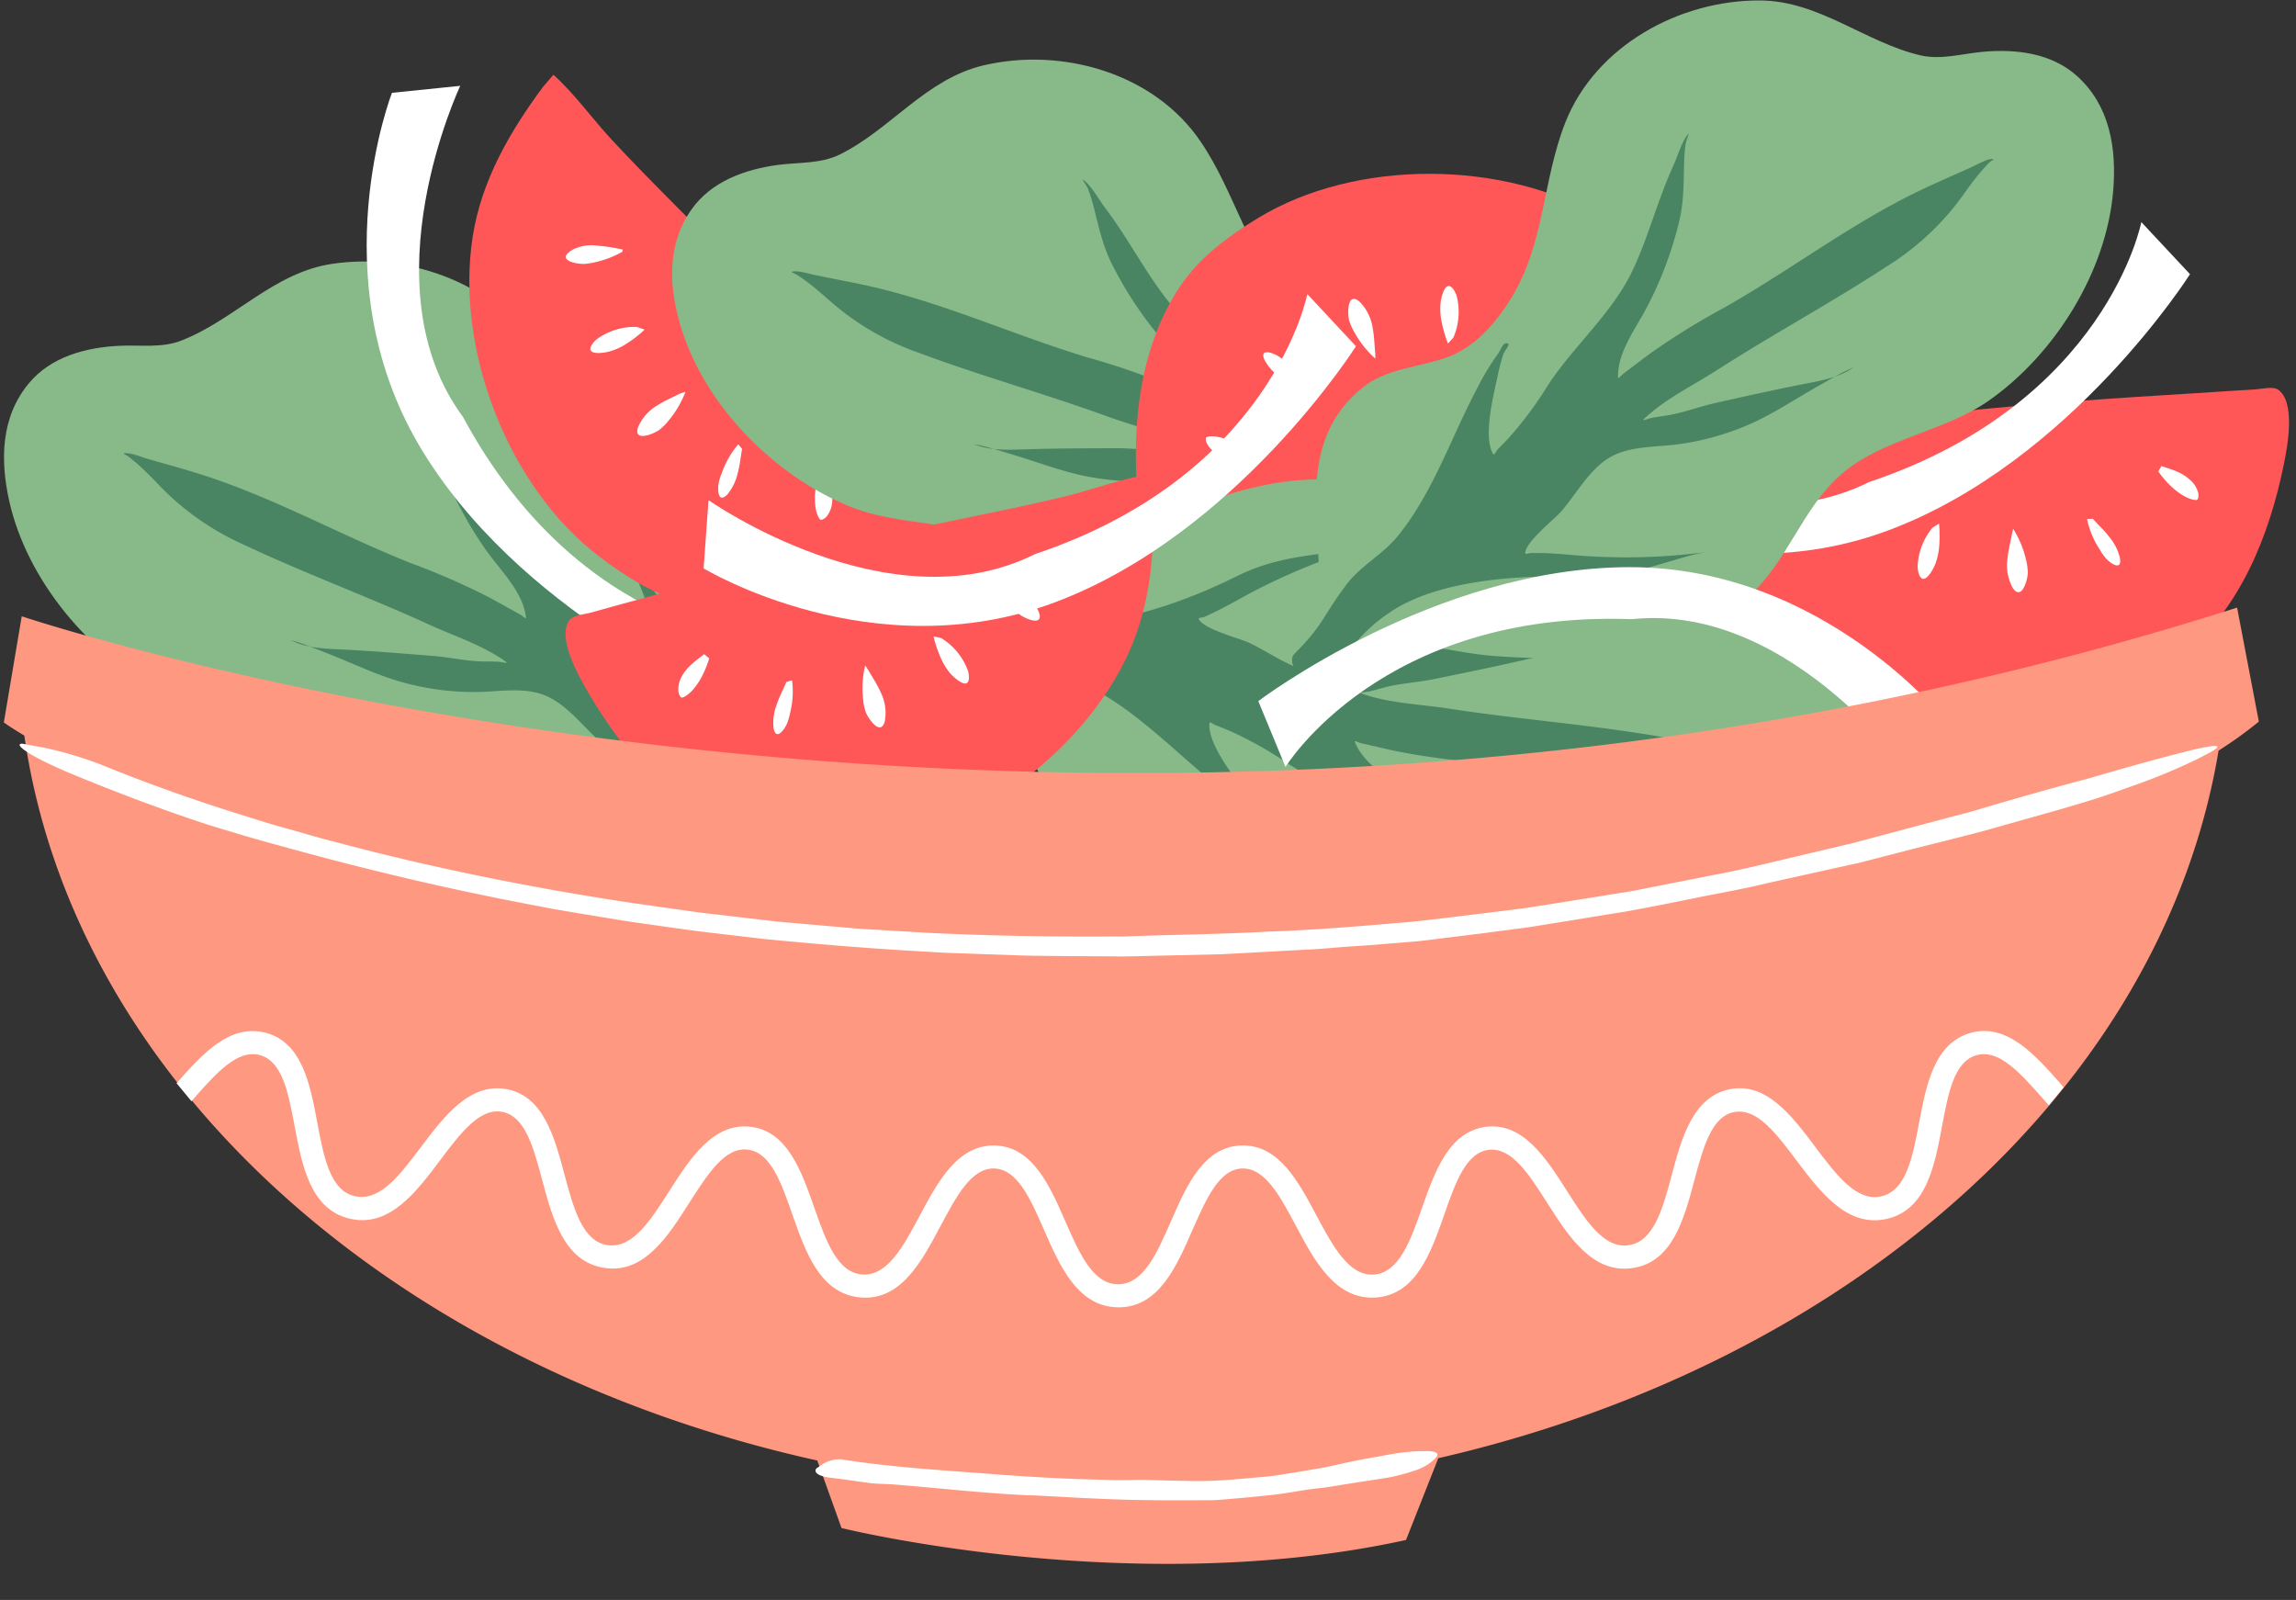 <?xml version="1.0" encoding="UTF-8" standalone="no"?><svg xmlns="http://www.w3.org/2000/svg" xmlns:xlink="http://www.w3.org/1999/xlink" data-name="Layer 3" fill="#000000" height="346.5" preserveAspectRatio="xMidYMid meet" version="1" viewBox="-0.8 -0.1 497.3 346.5" width="497.3" zoomAndPan="magnify"><rect x="-0.8" y="-0.1" width="497.3" height="346.5" fill="#333333" stroke="none"/><g id="change1_1"><path d="M363.37,95.32c6.13-1.12,12.76-.87,19-1.46,13.06-1.22,26-3.26,39.05-4.63,17.73-1.86,35.5-3.11,53.28-4.17,4.34-.26,8.68-.59,13-.83,1.08-.06,3.79-.69,4.83,0,4,2.62,2.1,12.44,1.36,16.12-3.08,15.29-9.38,31.2-21.74,41.38-5.7,4.7-13,7.38-20.05,9.29-23.92,6.48-54.5-2.57-71.55-20.42-8.53-8.93-13.19-20.3-16.52-32" fill="#ff5757" fill-rule="evenodd"/></g><g id="change2_1"><path d="M402.9,106.8a22,22,0,0,1-1.53,5.45,16.83,16.83,0,0,1-1.19,2.36c-1,1.63-4.82,5-4.2.42a9.1,9.1,0,0,1,2.46-4.63,38.64,38.64,0,0,1,4.13-4ZM466.67,102a22.44,22.44,0,0,0,2.85,3.3c1.23,1.14,3.53,2.88,5.39,2.89.5,0,.49-1.13.45-1.38a5.64,5.64,0,0,0-2-3.14c-1.7-1.54-3.87-2.11-6-2.84Zm-47.49,11.3a26.92,26.92,0,0,1,0,5.31,13.93,13.93,0,0,1-.71,3.18c-.4,1.24-2.73,5.65-3.73,2.16a4.87,4.87,0,0,1-.18-1.56,14,14,0,0,1,3.18-8.17Zm32.06-1a19.23,19.23,0,0,0,2.72,6.57,12.57,12.57,0,0,0,1.41,2c1,1.09,3.48,2.75,3-.1a11.17,11.17,0,0,0-2.39-4.68c-1.05-1.39-2.33-2.53-3.48-3.83Zm-16,2.13a21.74,21.74,0,0,1,2.79,6.71,12.19,12.19,0,0,1,.38,2.81c0,1.36-1.28,6.21-3.25,3.3A10.08,10.08,0,0,1,434,121c.15-1.8.63-3.54.95-5.32Z" fill="#ffffff" fill-rule="evenodd"/></g><g id="change2_2"><path d="M473.54,59.28,463,48s-7.54,39.09-59,56.31c-31.62,15.84-70.7-11.69-70.7-11.69l-1.06,14.79s36.6,22.15,76.11,7.3S473.54,59.28,473.54,59.28Z" fill="#ffffff" fill-rule="evenodd"/></g><g id="change3_1"><path d="M183.38,187.08c-11.06-7.71-23.3-.16-34.94,2.4-18.49,4.07-39.4,6-56.26-4.72C82.35,178.54,77.71,167.24,68,161c-9.85-6.33-23.3-5.87-33.84-11.27-15.56-8-29.06-24.07-32.94-41.23-2-8.9-1.87-18.28,4.26-25.62,4.8-5.75,12.31-7.73,19.54-8.09,4.46-.22,9.13.54,13.4-1.11,11.49-4.44,20-14.76,32.74-16.64,17.29-2.58,36.68,4.72,45.52,20.3,6.71,11.84,8,25.37,17,36.16,4,4.74,9.22,9.29,15.41,10.59,6.44,1.36,13.27.46,19.13,4,15.21,9.17,13.26,26.19,15.15,41.18.59,4.68,2.76,11.14,1.85,15.87" fill="#88ba89" fill-rule="evenodd"/></g><g id="change4_1"><path d="M182.32,188a35.06,35.06,0,0,0-13-10.83c-11.23-5.66-29.37-4.2-41.38-2-8.83,1.62-15.57.14-24.43-1.09-2.9-.4-5.73-.25-2.62-.33a134.7,134.7,0,0,0,25.85-3.06c2.55-.57,5.11-1.21,7.69-1.65.9-.16,1.8-.33,2.7-.44.39,0,1.22.28,1.17-.11-.28-2.32-7.26-6.4-8.95-7.85-3.92-3.36-7.46-8.41-12.46-10.27-4.42-1.64-9.57-.69-14.17-.6A57.93,57.93,0,0,1,87,147.83c-5.72-1.49-11.17-4.19-16.68-6.34-1.7-.67-3.39-1.36-5.12-2-.72-.26-1.45-.5-2.17-.72-.25-.07-1-.3-.73-.19,3.38,1.77,7.72,1.84,11.41,2,6.43.34,12.83.86,19.24,1.37,3.67.29,7.27,1.16,11,1.21,1.06,0,2.1,0,3.16.06.59,0,2.28.44,1.79.09-5-3.66-11.56-5.74-17.16-8.32C78.61,129,65,124,52,117.86A58,58,0,0,1,33.49,104.8c-1.52-1.58-3.07-3.15-4.72-4.6-.62-.53-1.24-1-1.89-1.51-.28-.2-1.16-.54-.83-.61,1.22-.25,3.57.73,4.82,1.1,4,1.16,7.94,2.23,11.87,3.47,15.76,5,30.18,13.15,45.53,19.24a155.67,155.67,0,0,1,16.85,7.37q2.56,1.4,5.12,2.82l1.76,1c.37.2,1.17,1,1.12.58-.56-5.36-5.23-9.92-8.2-14A80.9,80.9,0,0,1,95.2,101.8c-1.5-3.92-2-7.74-2.69-11.85a39.5,39.5,0,0,0-.93-4.29c-.2-.7-1.36-2.53-.81-2,1.64,1.5,2.9,4.43,4.12,6.33,4.34,6.79,7.41,14.38,11.8,21.07,5.63,8.6,14.84,14.39,21.61,22a82.23,82.23,0,0,0,10.25,10.36c.85.67,1.7,1.35,2.57,2,.38.27,1,1.23,1.16.8,1.69-4.19-2.11-13.1-3.54-17.09a35.94,35.94,0,0,0-1.7-4c-.37-.75-2-2-1.17-2.23s1.55,1.26,2.26,2a56,56,0,0,1,5.71,7c6.95,9.59,12.61,21,21.41,29.1,3.76,3.46,8.79,5.17,12.4,8.78,6.38,6.37,5.9,7.7,13.26,13.26C193.81,185.23,187.21,194.75,182.32,188Z" fill="#498463" fill-rule="evenodd"/></g><g id="change2_3"><path d="M155.62,151,165,138.66s-39.81-.75-65.55-48.51c-21-28.46-.56-71.66-.56-71.66L84.1,20S68.52,59.82,89.9,96.22,155.62,151,155.62,151Z" fill="#ffffff" fill-rule="evenodd"/></g><g id="change1_2"><path d="M119.07,16.09c4.62,4.17,8.47,9.59,12.7,14.15,8.92,9.61,18.43,18.64,27.46,28.15C171.51,71.32,183.32,84.65,195,98.11c2.85,3.28,5.76,6.52,8.58,9.82.71.82,2.87,2.59,3,3.83.35,4.76-8.59,9.23-12,10.89-14,6.87-30.45,11.56-46.05,8-7.2-1.66-13.78-5.82-19.58-10.25-19.71-15-31.16-44.78-27.38-69.18,1.89-12.2,8.06-22.83,15.29-32.57" fill="#ff5757" fill-rule="evenodd"/></g><g id="change2_4"><path d="M134,54.43a21.94,21.94,0,0,1-5.25,2.11,18.92,18.92,0,0,1-2.6.49c-1.89.22-6.89-.78-2.89-3.07a9,9,0,0,1,5.17-.87,39.94,39.94,0,0,1,5.65.86Zm42.66,47.65a22.34,22.34,0,0,0-.88,4.27c-.16,1.67-.14,4.55,1,6,.31.4,1.2-.3,1.37-.48a5.65,5.65,0,0,0,1.3-3.47c.18-2.29-.68-4.36-1.4-6.47ZM138.82,71.29a26.29,26.29,0,0,1-4.21,3.23,13.07,13.07,0,0,1-3,1.38c-1.22.44-6.14,1.27-4-1.64a4.72,4.72,0,0,1,1.13-1.1,14,14,0,0,1,8.41-2.45Zm20.29,24.84a19.24,19.24,0,0,0-3.55,6.16,12.34,12.34,0,0,0-.72,2.33c-.25,1.47-.07,4.43,1.92,2.34a11.09,11.09,0,0,0,2.26-4.74c.46-1.69.59-3.39.92-5.1Zm-11.43-11.4A21.81,21.81,0,0,1,144,91a11.83,11.83,0,0,1-2,2c-1.08.83-5.7,2.77-4.6-.57a10,10,0,0,1,4.26-4.78c1.52-1,3.2-1.66,4.8-2.49Z" fill="#ffffff" fill-rule="evenodd"/></g><g id="change3_2"><path d="M334.82,134.32c-11.66-6.76-23.24,1.78-34.62,5.3-18.08,5.59-38.77,9.21-56.46,0-10.31-5.39-15.87-16.26-26-21.66-10.34-5.5-23.71-3.92-34.65-8.43-16.18-6.66-31-21.57-36.26-38.34-2.74-8.7-3.38-18.07,2.12-25.89,4.31-6.13,11.62-8.73,18.8-9.69,4.42-.58,9.14-.21,13.26-2.21C192.05,28,199.72,17,212.21,14.06c17-4,36.95,1.66,47,16.45,7.68,11.24,10.11,24.62,20,34.62,4.34,4.39,9.95,8.49,16.23,9.28,6.53.82,13.27-.66,19.4,2.38,15.92,7.87,15.39,25,18.52,39.77,1,4.62,3.67,10.88,3.16,15.67" fill="#88ba89" fill-rule="evenodd"/></g><g id="change4_2"><path d="M333.84,135.31A35,35,0,0,0,320,125.6c-11.66-4.71-29.61-1.75-41.4,1.43-8.67,2.35-15.5,1.43-24.44,1-2.92-.16-5.73.22-2.64-.12a134.59,134.59,0,0,0,25.51-5.2c2.49-.78,5-1.63,7.53-2.28.88-.23,1.76-.48,2.65-.66.39-.07,1.24.18,1.16-.21-.47-2.28-7.77-5.77-9.57-7.07-4.19-3-8.14-7.76-13.28-9.21-4.54-1.27-9.59.11-14.16.58a57.81,57.81,0,0,1-15.76-.6c-5.83-1-11.49-3.24-17.15-4.93-1.76-.52-3.5-1.08-5.28-1.55-.73-.2-1.48-.38-2.22-.54-.25,0-1-.22-.74-.13,3.51,1.48,7.84,1.19,11.54,1.09,6.43-.19,12.86-.21,19.29-.23,3.68,0,7.33.55,11,.29,1.05-.08,2.09-.17,3.15-.2.6,0,2.31.25,1.8-.06-5.31-3.23-12-4.76-17.8-6.86-13.57-4.94-27.53-8.81-41-13.84a57.89,57.89,0,0,1-19.5-11.47c-1.65-1.45-3.32-2.89-5.09-4.19-.65-.48-1.31-.93-2-1.35-.29-.18-1.2-.44-.87-.54,1.2-.35,3.62.43,4.89.69,4,.84,8.1,1.57,12.12,2.48,16.12,3.67,31.17,10.59,47,15.39A153.76,153.76,0,0,1,252,83.21c1.79.78,3.57,1.58,5.34,2.38l1.83.83c.39.17,1.25.9,1.18.48-1-5.29-6-9.45-9.35-13.31a81.7,81.7,0,0,1-11.17-16.92c-1.82-3.78-2.63-7.55-3.65-11.59a40.74,40.74,0,0,0-1.29-4.2c-.26-.68-1.56-2.41-1-2,1.77,1.35,3.26,4.17,4.63,6,4.89,6.41,8.58,13.71,13.51,20,6.33,8.1,16,13.1,23.37,20.17a81.37,81.37,0,0,0,11.08,9.47c.9.6,1.8,1.21,2.72,1.77.4.24,1.08,1.14,1.22.69,1.34-4.31-3.18-12.88-4.94-16.73a38.07,38.07,0,0,0-2-3.84c-.43-.72-2.12-1.78-1.35-2.12s1.65,1.13,2.42,1.77a55.47,55.47,0,0,1,6.27,6.55c7.72,9,14.32,19.89,23.76,27.22,4,3.13,9.19,4.42,13.08,7.72,6.89,5.81,6.52,7.17,14.32,12.1C345.06,131.61,339.27,141.64,333.84,135.31Z" fill="#498463" fill-rule="evenodd"/></g><g id="change1_3"><path d="M372.43,76.23c-5.58,2.76-12,4.35-17.83,6.61C342.38,87.6,330.49,93.12,318.33,98c-16.54,6.66-33.28,12.75-50.09,18.65-4.1,1.45-8.18,3-12.29,4.37-1,.36-3.45,1.72-4.64,1.35-4.56-1.43-5.43-11.39-5.73-15.14-1.25-15.54.44-32.57,9.53-45.76,4.19-6.08,10.48-10.66,16.73-14.44,21.21-12.8,53.1-12.5,74.4,0,10.65,6.24,18.26,15.89,24.67,26.19" fill="#ff5757" fill-rule="evenodd"/></g><g id="change2_5"><path d="M330.27,76.06a21.89,21.89,0,0,1,0-5.66,17.8,17.8,0,0,1,.5-2.6c.49-1.84,3.26-6.12,3.92-1.56a9,9,0,0,1-1.1,5.13,38,38,0,0,1-2.87,4.94Zm-60,22.15a22.62,22.62,0,0,0-3.64-2.39c-1.5-.76-4.18-1.8-6-1.29-.48.14-.16,1.22,0,1.45a5.66,5.66,0,0,0,2.74,2.48c2.07,1,4.31,1,6.54,1.08ZM312.83,74.3a27.49,27.49,0,0,1-1.46-5.1,14.26,14.26,0,0,1-.19-3.26c.05-1.3,1.08-6.18,3-3.1a5.23,5.23,0,0,1,.6,1.45A14.08,14.08,0,0,1,314,73ZM282.27,84a19.2,19.2,0,0,0-4.41-5.57A12.75,12.75,0,0,0,276,77c-1.28-.77-4.1-1.7-2.88.92a11.06,11.06,0,0,0,3.57,3.85c1.41,1,2.95,1.79,4.41,2.73Zm14.81-6.44a21.66,21.66,0,0,1-4.52-5.69,12.33,12.33,0,0,1-1.15-2.6c-.36-1.3-.47-6.32,2.23-4.06A10.09,10.09,0,0,1,296.52,71c.35,1.78.36,3.58.55,5.38Z" fill="#ffffff" fill-rule="evenodd"/></g><g id="change3_3"><path d="M210.39,128.51c12.74,4.37,22.44-6.25,32.93-11.92,16.65-9,36.25-16.56,55.39-10.92,11.16,3.29,18.73,12.87,29.75,16.2,11.2,3.38,24-.76,35.63,1.54,17.16,3.4,34.55,15.16,43,30.58,4.38,8,6.82,17.07,3,25.81-3,6.85-9.71,10.82-16.57,13.15-4.22,1.44-8.93,2-12.57,4.74-9.83,7.44-15.23,19.71-26.91,25-15.92,7.22-36.57,5.54-49.35-7-9.71-9.53-14.69-22.18-26.31-30.08-5.11-3.47-11.41-6.4-17.73-5.95-6.56.46-12.88,3.21-19.49,1.43-17.14-4.64-20-21.55-25.88-35.43-1.85-4.34-5.71-10-6.14-14.76" fill="#88ba89" fill-rule="evenodd"/></g><g id="change4_3"><path d="M211.15,127.35a35,35,0,0,0,15.5,6.83c12.35,2.35,29.39-4,40.34-9.44,8.05-4,14.93-4.41,23.79-5.66,2.89-.41,5.57-1.34,2.61-.4a133.9,133.9,0,0,0-24,10c-2.3,1.25-4.59,2.57-6.95,3.7-.82.4-1.63.82-2.48,1.16-.36.15-1.24.07-1.09.43.91,2.15,8.75,4.16,10.76,5.09,4.7,2.15,9.49,6,14.81,6.45,4.7.37,9.39-2,13.79-3.32a57.85,57.85,0,0,1,15.57-2.46c5.92-.14,11.9.95,17.79,1.51,1.82.17,3.64.38,5.47.5.76.05,1.53.08,2.28.09.26,0,1,0,.75,0-3.73-.77-7.92.35-11.53,1.17-6.27,1.43-12.57,2.7-18.87,4-3.61.72-7.31.88-10.86,1.85-1,.27-2,.57-3.05.81-.59.13-2.32.2-1.76.4,5.83,2.14,12.7,2.34,18.8,3.28,14.27,2.21,28.71,3.31,42.95,5.61a58.11,58.11,0,0,1,21.35,7.47c1.9,1.11,3.82,2.19,5.81,3.13.73.34,1.47.66,2.23.93.32.12,1.26.2,1,.36-1.11.57-3.63.28-4.93.27-4.13,0-8.25,0-12.37-.08-16.53-.47-32.63-4.35-49.07-6a155.12,155.12,0,0,1-18.22-2.45c-1.9-.42-3.8-.86-5.69-1.3l-2-.46c-.41-.1-1.4-.65-1.24-.25,2,5,7.75,8.1,11.75,11.25a81.38,81.38,0,0,1,14.24,14.43c2.52,3.36,4.05,6.9,5.83,10.66a39,39,0,0,0,2.08,3.87c.39.62,2,2.06,1.34,1.74-2-1-4-3.46-5.7-4.95-6-5.34-11.07-11.79-17.13-17-7.79-6.72-18.23-9.75-26.84-15.26a82.63,82.63,0,0,0-12.71-7.15c-1-.41-2-.83-3-1.19-.44-.16-1.28-.92-1.33-.45-.48,4.49,5.62,12,8.09,15.45a37,37,0,0,0,2.73,3.38c.57.62,2.43,1.34,1.74,1.81s-1.84-.78-2.71-1.26a56,56,0,0,1-7.43-5.21c-9.31-7.31-17.9-16.74-28.58-22.09-4.57-2.29-9.88-2.56-14.34-5-7.88-4.37-7.78-5.77-16.39-9.1C200.86,133.15,204.59,122.18,211.15,127.35Z" fill="#498463" fill-rule="evenodd"/></g><g id="change1_4"><path d="M248.78,105.89c.66,12.12-.06,24.38-5.21,35.6-10.32,22.44-36.29,40.95-61,42.6-7.28.49-15.06.33-22-2.26-15-5.6-26.14-18.59-34-32-1.9-3.25-6.89-11.91-4-15.69.76-1,3.53-1.27,4.58-1.56,4.18-1.2,8.38-2.29,12.57-3.46,17.16-4.79,34.37-9.39,51.74-13.39,12.78-3,25.69-5.24,38.43-8.33,6.05-1.47,12.25-3.87,18.4-4.8" fill="#ff5757" fill-rule="evenodd"/></g><g id="change2_6"><path d="M214.68,126.28a21.59,21.59,0,0,0,3.21,4.66,17.4,17.4,0,0,0,1.9,1.84c1.45,1.23,6.18,3.15,4.11-1a9,9,0,0,0-3.84-3.58,38.11,38.11,0,0,0-5.19-2.4Zm-61.87,16.21a23.19,23.19,0,0,1-1.62,4c-.8,1.48-2.4,3.87-4.16,4.48-.47.17-.83-.9-.87-1.15a5.61,5.61,0,0,1,.82-3.61c1.12-2,3-3.26,4.74-4.63Zm48.58-4.78a27,27,0,0,0,1.72,5,14.42,14.42,0,0,0,1.71,2.78c.78,1,4.43,4.44,4.23.82a4.72,4.72,0,0,0-.34-1.53,13.91,13.91,0,0,0-5.66-6.69Zm-30.63,9.52a19.25,19.25,0,0,1-.43,7.09,12.58,12.58,0,0,1-.69,2.34c-.61,1.37-2.39,3.74-2.89.9a10.9,10.9,0,0,1,.73-5.2c.55-1.66,1.38-3.16,2.05-4.76Zm15.83-3.2a21.55,21.55,0,0,0-.45,7.25,11.91,11.91,0,0,0,.55,2.78c.45,1.29,3.23,5.46,4.15,2.06a10,10,0,0,0-.91-6.33c-.73-1.66-1.75-3.15-2.63-4.72Z" fill="#ffffff" fill-rule="evenodd"/></g><g id="change3_4"><path d="M285.41,142.8c-1.55-4.56-.31-11.26-.38-16-.23-15.11-4.54-31.69,9.23-42.9,5.31-4.31,12.21-4.37,18.39-6.62,6-2.16,10.52-7.4,13.77-12.65,7.41-11.94,6.82-25.52,11.81-38.18C344.8,9.82,363-.12,380.46,0c12.83.09,22.75,9.11,34.75,11.9,4.45,1,9-.37,13.42-.78,7.21-.65,14.92.25,20.48,5.28,7.09,6.41,8.55,15.68,7.8,24.77-1.44,17.53-12.55,35.35-26.85,45.43-9.67,6.82-23.06,8.25-31.92,15.9s-11.74,19.36-20.59,26.9c-15.2,12.94-36.17,14-55.05,12.55-11.88-.91-25.06-6.67-34.93,2.5" fill="#88ba89" fill-rule="evenodd"/></g><g id="change4_4"><path d="M279.55,141.52c6.51-6.54,5.85-7.78,11.27-15,3.07-4.08,7.81-6.48,11.05-10.43,7.59-9.24,11.59-21.34,17.13-31.81a55.66,55.66,0,0,1,4.67-7.78c.6-.79,1-2.45,2-2.26.83.16-.58,1.57-.85,2.37a40.47,40.47,0,0,0-1.13,4.19c-.85,4.15-3.37,13.51-1.1,17.41.24.41.7-.62,1-1,.78-.74,1.52-1.54,2.27-2.32a81.33,81.33,0,0,0,8.7-11.69c5.63-8.54,13.94-15.55,18.31-24.86,3.41-7.24,5.39-15.18,8.74-22.51.94-2,1.77-5.13,3.19-6.84.47-.56-.42,1.41-.51,2.13a37.64,37.64,0,0,0-.33,4.38c-.1,4.16-.06,8-1,12.11a81.07,81.07,0,0,1-7.14,19c-2.36,4.51-6.35,9.68-6.15,15.06,0,.43.69-.48,1-.73l1.61-1.22c1.55-1.17,3.1-2.35,4.67-3.5a157,157,0,0,1,15.65-9.66C387,58.42,400.1,48.33,415,41.18c3.72-1.78,7.51-3.39,11.27-5.11,1.18-.53,3.37-1.83,4.61-1.75.34,0-.48.48-.73.71-.58.57-1.13,1.16-1.66,1.77-1.43,1.66-2.75,3.43-4,5.22A58.08,58.08,0,0,1,408,57.52c-12.07,7.9-24.82,14.77-37,22.59-5.18,3.34-11.38,6.31-15.83,10.64-.44.42,1.17-.23,1.76-.34,1-.2,2.08-.34,3.12-.5,3.64-.56,7.08-1.92,10.67-2.73,6.27-1.4,12.55-2.81,18.86-4.05,3.63-.72,7.91-1.39,11-3.62.21-.14-.46.19-.69.3-.69.31-1.38.65-2.05,1-1.62.85-3.2,1.78-4.8,2.68-5.15,2.9-10.17,6.33-15.62,8.61a57.67,57.67,0,0,1-15.24,4.08c-4.57.56-9.8.34-13.94,2.58-4.7,2.55-7.49,8-10.91,11.92-1.46,1.67-7.81,6.68-7.76,9,0,.4.78,0,1.17,0,.91,0,1.83,0,2.74,0,2.61.07,5.24.35,7.85.55a133.88,133.88,0,0,0,26-.58c3.09-.35.26-.11-2.55.7-8.6,2.45-15.06,4.86-24,4.5-12.21-.49-30.37.6-40.7,7.78a35,35,0,0,0-11.38,12.54C284.85,152.59,277,144.09,279.55,141.52Z" fill="#498463" fill-rule="evenodd"/></g><g id="change2_7"><path d="M271.74,151.74,277.63,166s20.8-34,75-32c35.18-3.71,62.08,35.8,62.08,35.8l6.19-13.46s-26.47-33.61-68.68-33.61S271.74,151.74,271.74,151.74Z" fill="#ffffff" fill-rule="evenodd"/></g><g id="change2_8"><path d="M227.71,130.34C188.2,145.19,151.6,123,151.6,123l1.06-14.78s39.08,27.53,70.7,11.69c51.45-17.22,59-56.32,59-56.32l10.53,11.3S267.23,115.49,227.71,130.34Z" fill="#ffffff" fill-rule="evenodd"/></g><g id="change5_1"><path d="M310.73,315.71l-7,17.71c-59.35,13-122.26-2.59-122.26-2.59l-5.25-14.62c-91.77-20.33-161-81.9-171.75-157-1.57-.94-3.06-1.88-4.44-2.84l3.88-23S234.41,211,483.74,131.49l4.71,24.69a89.53,89.53,0,0,1-8.72,6.28C467.58,235.46,400.06,295.18,310.73,315.71Z" fill="#ff9880" fill-rule="evenodd"/></g><g id="change2_9"><path d="M151.54,201.72c-4.38-.55-8.75-1.21-13.12-1.81s-8.71-1.38-13.07-2.08l-6.53-1.11-6.51-1.25C94.94,192.13,77.6,188,60.05,183.12c-1.32-.36-4.59-1.23-7.9-2.22s-6.71-2-8.28-2.51c-9.76-3.22-19.33-6.83-29-10.82-7-2.93-9.91-4.74-10.93-5.66s-.18-1,.25-.92c1.36.26,2.84.54,4.23.76a86.39,86.39,0,0,1,12.46,3.66c9,3.69,18.21,7,27.54,10,4.68,1.46,9.36,3,14.1,4.26,2.36.66,4.71,1.38,7.09,2l7.14,1.87c19,4.88,38.31,8.69,57.42,11.63,4.28.65,9.15,1.3,14.38,2.05,2.62.4,5.34.66,8.12,1l8.53,1c2.88.37,5.83.56,8.78.84l8.88.77c3,.3,5.91.4,8.83.59l8.6.51c22.53,1.11,41,.72,42.1.8,10.93-.43,21.3-.48,31.59-1.08,10.29-.32,20.48-1.22,31.09-2.13,5.47-.56,11-1.29,16.49-1.95,2.76-.35,5.54-.66,8.31-1.05l8.32-1.31,8.35-1.33c2.78-.48,5.59-.84,8.36-1.43l16.71-3.3c4.86-.9,9.65-2.11,14.45-3.24l14.39-3.4,14.32-3.82,7.18-1.9c2.4-.63,4.81-1.24,7.19-2,7.4-2.18,14.81-4.28,22.08-6.2,7.23-2.09,14.3-4.13,21.15-5.84a52.16,52.16,0,0,1,5.79-1.24c3.36-.38-.49,1.49-3.29,2.91a131,131,0,0,1-14.48,5.94c-2.76,1-5.56,2-8.37,2.86s-5.54,1.67-8.08,2.39l-15.12,4.26c-5.09,1.36-10.24,2.6-15.4,3.92l-7.75,2c-1.3.33-2.59.68-3.89,1l-3.93.86-15.74,3.49c-5.05,1.24-10.21,2.13-15.34,3.17s-10.27,2.08-15.43,3l-15.44,2.51c-2.56.39-5.1.87-7.66,1.17l-7.63,1-8.05,1c-2.68.32-5.33.71-7.88.89l-8.26.68L290,205c-2.37.18-4.94.46-7.71.56l-18.43,1-21.09.49c-7.29-.08-14.75-.05-22.1-.21l-10.91-.39-5.33-.18c-1.76-.06-3.49-.21-5.21-.3-13.72-.75-25.91-1.88-34.43-2.7Zm70.59,122c4.77.21,13.64.8,21.78,1s15.55.07,17.34.09c1.43,0,3-.16,4.48-.29,2.84-.23,5.74-.52,8.66-.82s5.81-.87,8.69-1.28c1.49-.19,3-.33,4.47-.57l4.43-.72,4.4-.68c1.46-.22,2.91-.41,4.34-.71a43.46,43.46,0,0,0,4.68-1.28,11.26,11.26,0,0,0,4-2.1c.74-.66,1.74-1.48.68-1.94a5.26,5.26,0,0,0-1.74-.24,39.7,39.7,0,0,0-6.12.39c-2.06.28-4.12.75-6.23,1.08-2.7.49-5.37,1.05-8,1.65-1.33.32-2.67.55-4,.77l-4,.68-4.67.72c-1.56.23-3.12.33-4.67.48-3.11.26-6.2.57-9.25.66s-5.79,0-8.65-.05-5.74-.24-8.78-.11h-3.6l-8.09-.24c-6.25-.23-13.64-.7-18.44-1.09-10.71-.82-21.82-1.46-32.51-3.18a7.14,7.14,0,0,0-3.85,1l-1.37.93c-.3.18-1.13,1.58,3.14,2.09,2.92.33,5.73.79,8.58,1.16.92.12,4,.2,4.72.26C202.59,322.17,212.22,323.31,222.13,323.75Z" fill="#ffffff"/></g><g id="change2_10"><path d="M427.34,228.42c4.81-1.36,9.44,3.87,14.33,9.4l1.29,1.46q1.57-1.89,3.21-3.91l-.75-.86C440,228.37,433.83,221.39,426,223.6s-9.59,11.26-11.11,19.32c-1.43,7.6-2.78,14.77-8.15,16.06s-9.8-4.61-14.44-10.79c-4.93-6.55-10.51-14-18.45-12.39s-10.39,10.48-12.51,18.4c-2,7.46-3.88,14.5-9.3,15.37s-9.38-5.34-13.52-11.86c-4.4-6.91-9.41-14.74-17.41-13.78s-11.13,9.65-13.85,17.39c-2.55,7.28-5,14.16-10.41,14.61s-8.92-6.05-12.55-12.86c-3.77-7.08-8-15.08-15.78-15.08H268c-8.1.26-11.83,8.77-15.12,16.28-3.09,7.06-6,13.74-11.48,13.77s-8.42-6.71-11.52-13.77c-3.29-7.51-7-16-15.09-16.28s-12.46,7.84-16.31,15.07c-3.63,6.81-7.08,13.24-12.52,12.86s-7.89-7.33-10.44-14.61c-2.72-7.74-5.79-16.51-13.82-17.39s-13,6.86-17.44,13.78c-4.14,6.51-8.07,12.67-13.49,11.86s-7.33-7.91-9.33-15.37c-2.12-7.93-4.52-16.91-12.47-18.4s-13.55,5.83-18.48,12.39c-4.65,6.17-9,12-14.41,10.79s-6.75-8.47-8.18-16.06c-1.51-8.07-3.24-17.21-11.08-19.32S43,228.24,37.57,234.35l-.13.14q1.55,1.92,3.22,3.9l.1-.1c.14-.16.27-.32.41-.47,4.89-5.54,9.51-10.76,14.36-9.4s6.12,8.16,7.49,15.42c1.58,8.42,3.38,18,11.95,20s14.4-5.8,19.55-12.65c4.43-5.89,8.62-11.46,13.52-10.48s6.7,7.65,8.6,14.78c2.22,8.27,4.72,17.63,13.4,19s13.88-6.9,18.47-14.12c4-6.22,7.69-12.09,12.65-11.49s7.23,7.11,9.67,14.07c2.83,8.07,6,17.22,14.78,17.95s13.29-7.94,17.31-15.5c3.47-6.5,6.74-12.65,11.71-12.43s7.74,6.54,10.7,13.29c3.43,7.84,7.32,16.72,16.1,16.77s12.63-8.93,16.06-16.77c3-6.75,5.76-13.13,10.73-13.29s8.21,5.93,11.68,12.44c4,7.55,8.58,16.11,17.34,15.49S309.16,271.05,312,263c2.44-7,4.75-13.54,9.7-14.08s8.66,5.28,12.62,11.5c4.6,7.22,9.8,15.4,18.5,14.11s11.16-10.75,13.37-19c1.91-7.13,3.71-13.87,8.63-14.79s9.07,4.59,13.5,10.49c5.15,6.84,11,14.61,19.58,12.64s10.34-11.58,11.92-20C421.18,236.59,422.47,229.73,427.34,228.42Z" fill="#ffffff"/></g></svg>